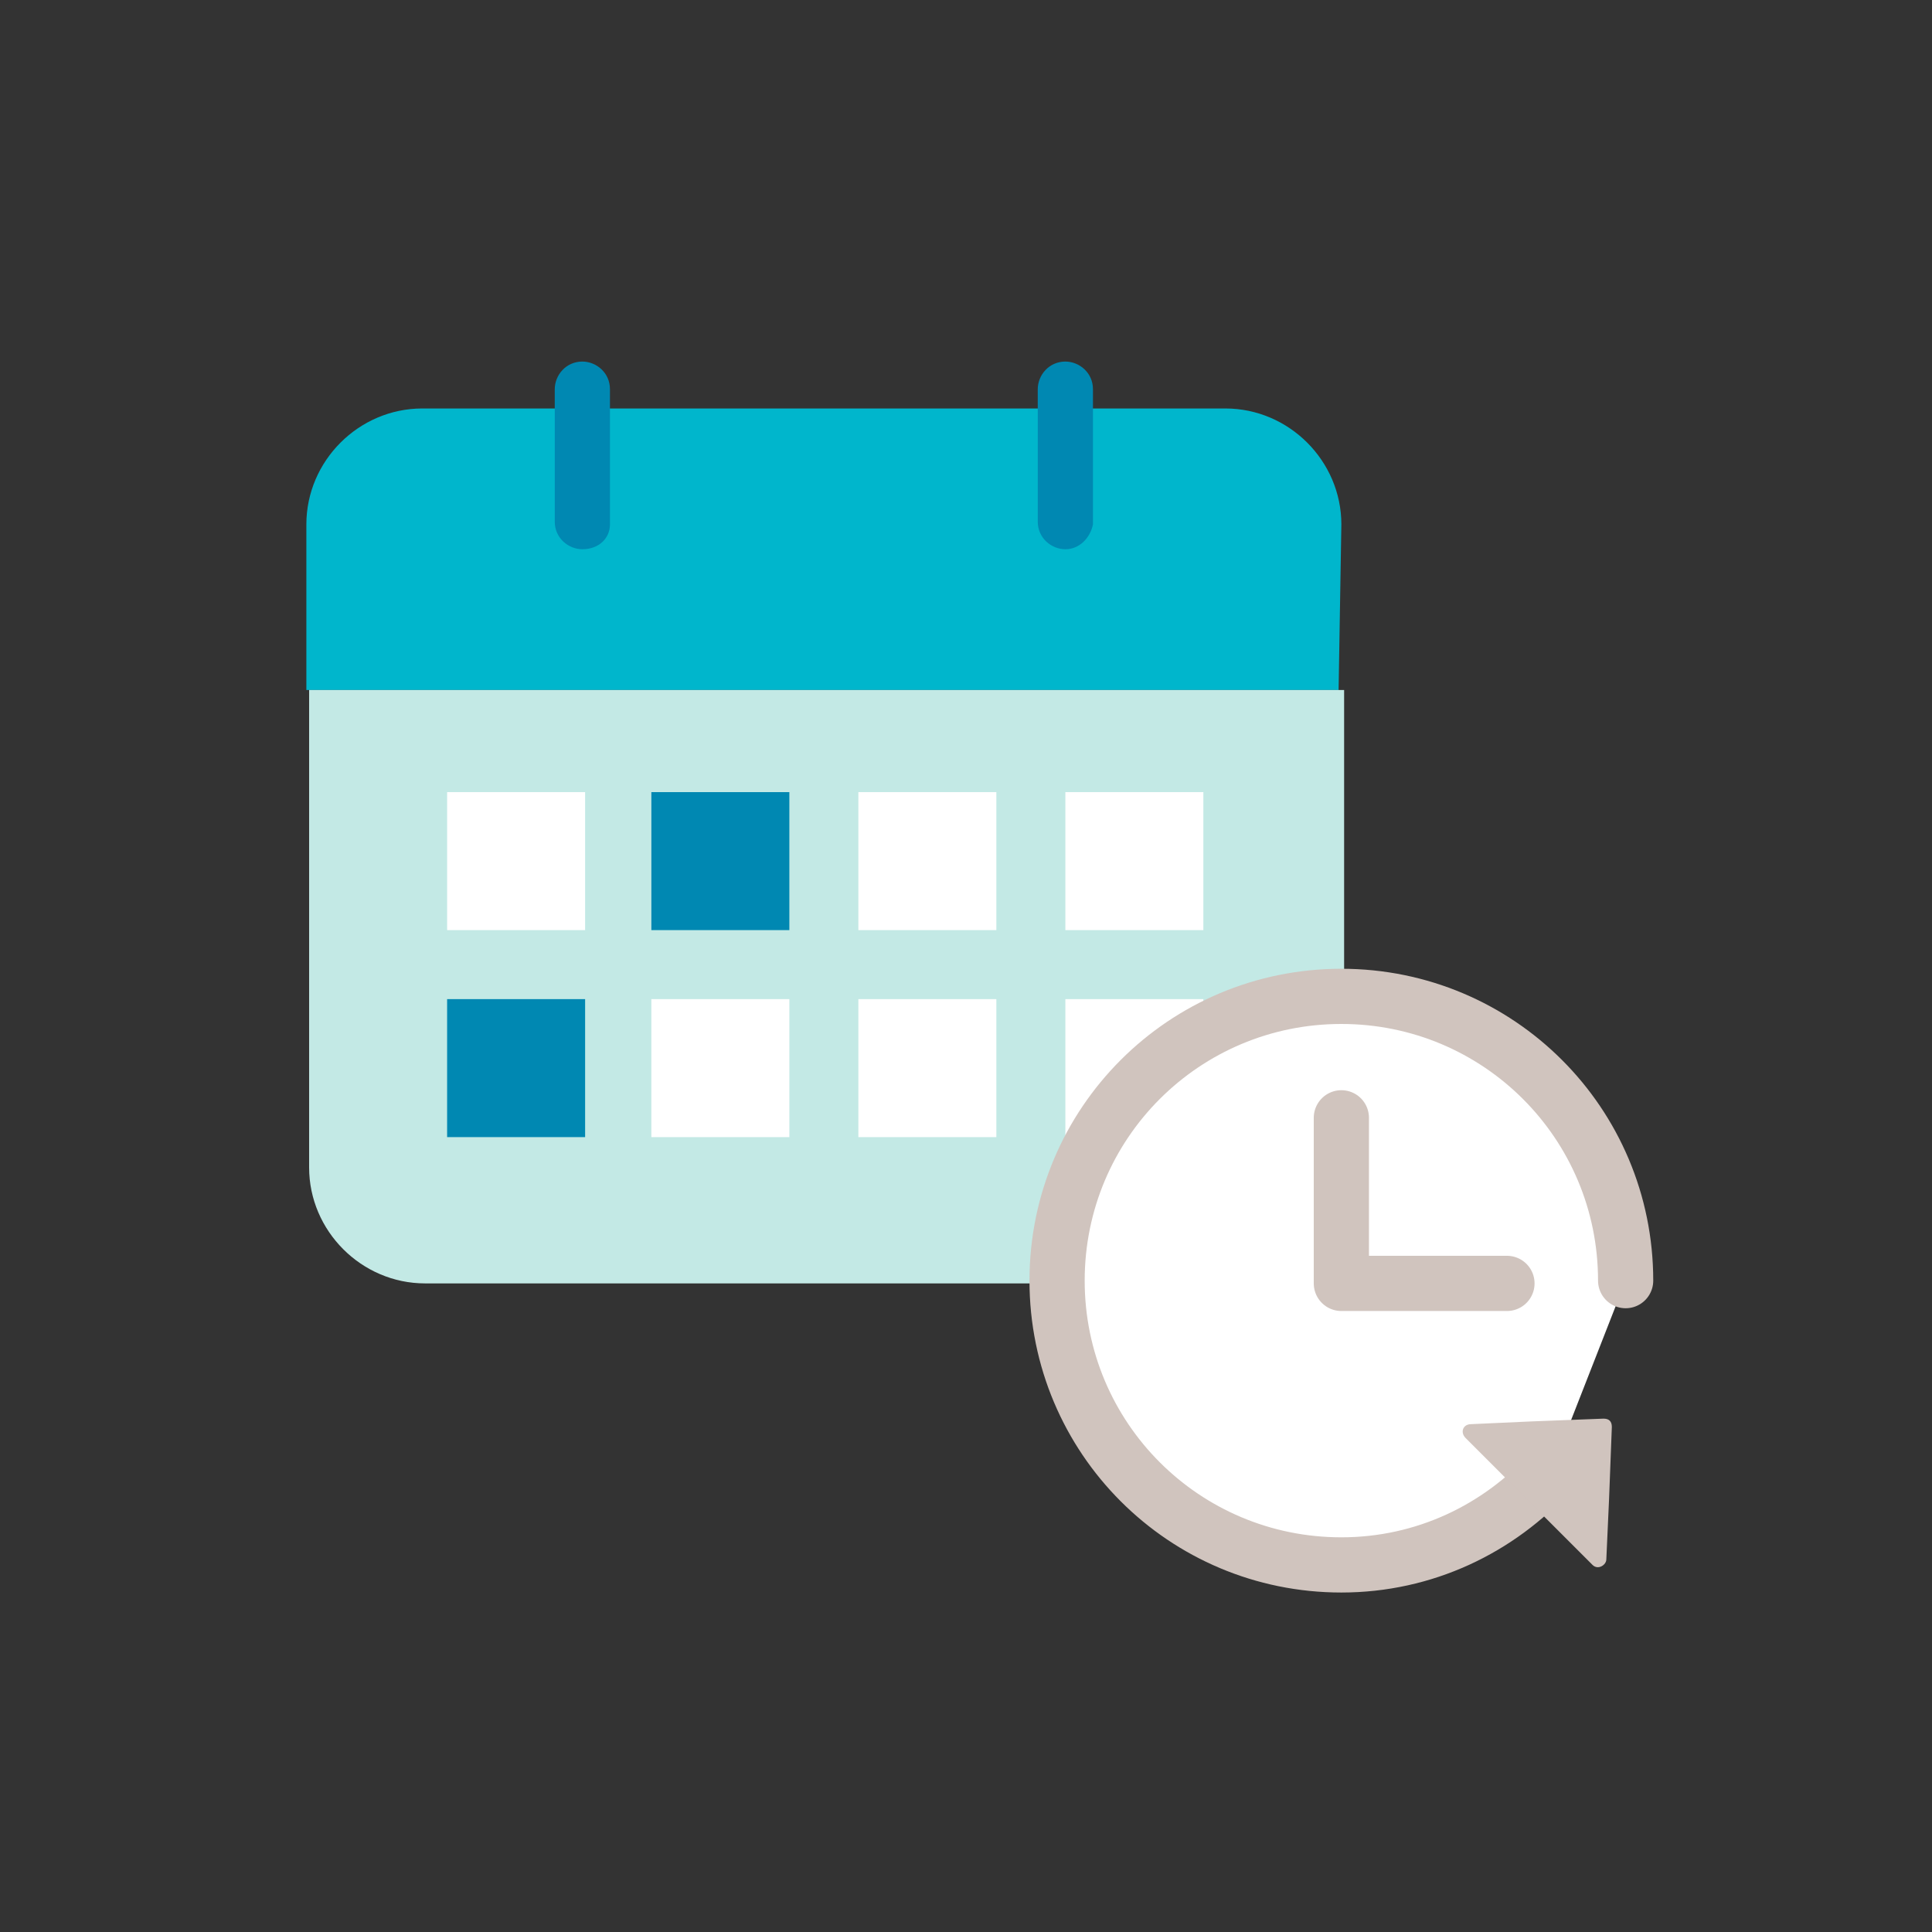 <?xml version="1.0" encoding="utf-8"?>
<!-- Generator: Adobe Illustrator 24.0.1, SVG Export Plug-In . SVG Version: 6.00 Build 0)  -->
<svg version="1.1" id="圖層_1" xmlns="http://www.w3.org/2000/svg" xmlns:xlink="http://www.w3.org/1999/xlink" x="0px" y="0px"
	 viewBox="0 0 70 70" style="enable-background:new 0 0 70 70;" xml:space="preserve">
<rect x="0" y="0" width="70" height="70" fill="#333333" stroke="none"/>
<style type="text/css">
	.st0{fill:none;}
	.st1{fill:#00B6CC;}
	.st2{fill:#C3E9E5;}
	.st3{fill:#FFFFFF;}
	.st4{fill:#0088B2;}
	.st5{fill:#FFFFFF;stroke:#D0C4BE;stroke-width:2;stroke-linecap:round;stroke-linejoin:round;stroke-miterlimit:10;}
	.st6{fill:none;stroke:#D0C4BE;stroke-width:2;stroke-linecap:round;stroke-linejoin:round;stroke-miterlimit:10;}
	.st7{fill:#D0C4BE;}
</style>
<rect class="st0" width="70" height="70"/>
<g>
	<g>
		<path class="st1" d="M48.6,19c0-2.3-1.9-4.2-4.2-4.2H15.3c-2.3,0-4.2,1.9-4.2,4.2V25c12.9,0,29.5,0,37.4,0L48.6,19L48.6,19z"/>
		<path class="st2" d="M11.2,25v17.3c0,2.3,1.9,4.2,4.2,4.2h29.1c2.3,0,4.2-1.9,4.2-4.2V25C40.7,25,24,25,11.2,25z"/>
		<g>
			<rect x="16.2" y="28.7" class="st3" width="5" height="5"/>
			<rect x="16.2" y="36.2" class="st4" width="5" height="5"/>
			<rect x="23.6" y="28.7" class="st4" width="5" height="5"/>
			<rect x="23.6" y="36.2" class="st3" width="5" height="5"/>
			<rect x="31.1" y="28.7" class="st3" width="5" height="5"/>
			<rect x="31.1" y="36.2" class="st3" width="5" height="5"/>
			<rect x="38.6" y="28.7" class="st3" width="5" height="5"/>
			<rect x="38.6" y="36.2" class="st3" width="5" height="5"/>
		</g>
	</g>
	<path class="st5" d="M56.2,53.3c-1.9,2.1-4.6,3.4-7.6,3.4c-5.7,0-10.3-4.6-10.3-10.3s4.6-10.3,10.3-10.3s10.3,4.6,10.3,10.3"/>
	<polyline class="st6" points="48.6,40.5 48.6,46.5 54.6,46.5 	"/>
	<path class="st7" d="M58.1,51.4c0.2,0,0.3,0.1,0.3,0.3l-0.1,2.6l-0.1,2.2c0,0.2-0.3,0.4-0.5,0.2l-2.3-2.3l-2.3-2.3
		c-0.2-0.2-0.1-0.5,0.2-0.5l2.2-0.1L58.1,51.4z"/>
	<path class="st4" d="M21.1,19.9L21.1,19.9c-0.5,0-1-0.4-1-1v-4.8c0-0.5,0.4-1,1-1l0,0c0.5,0,1,0.4,1,1V19
		C22.1,19.5,21.7,19.9,21.1,19.9z"/>
	<path class="st4" d="M38.6,19.9L38.6,19.9c-0.5,0-1-0.4-1-1v-4.8c0-0.5,0.4-1,1-1l0,0c0.5,0,1,0.4,1,1V19
		C39.5,19.5,39.1,19.9,38.6,19.9z"/>
</g>
</svg>
